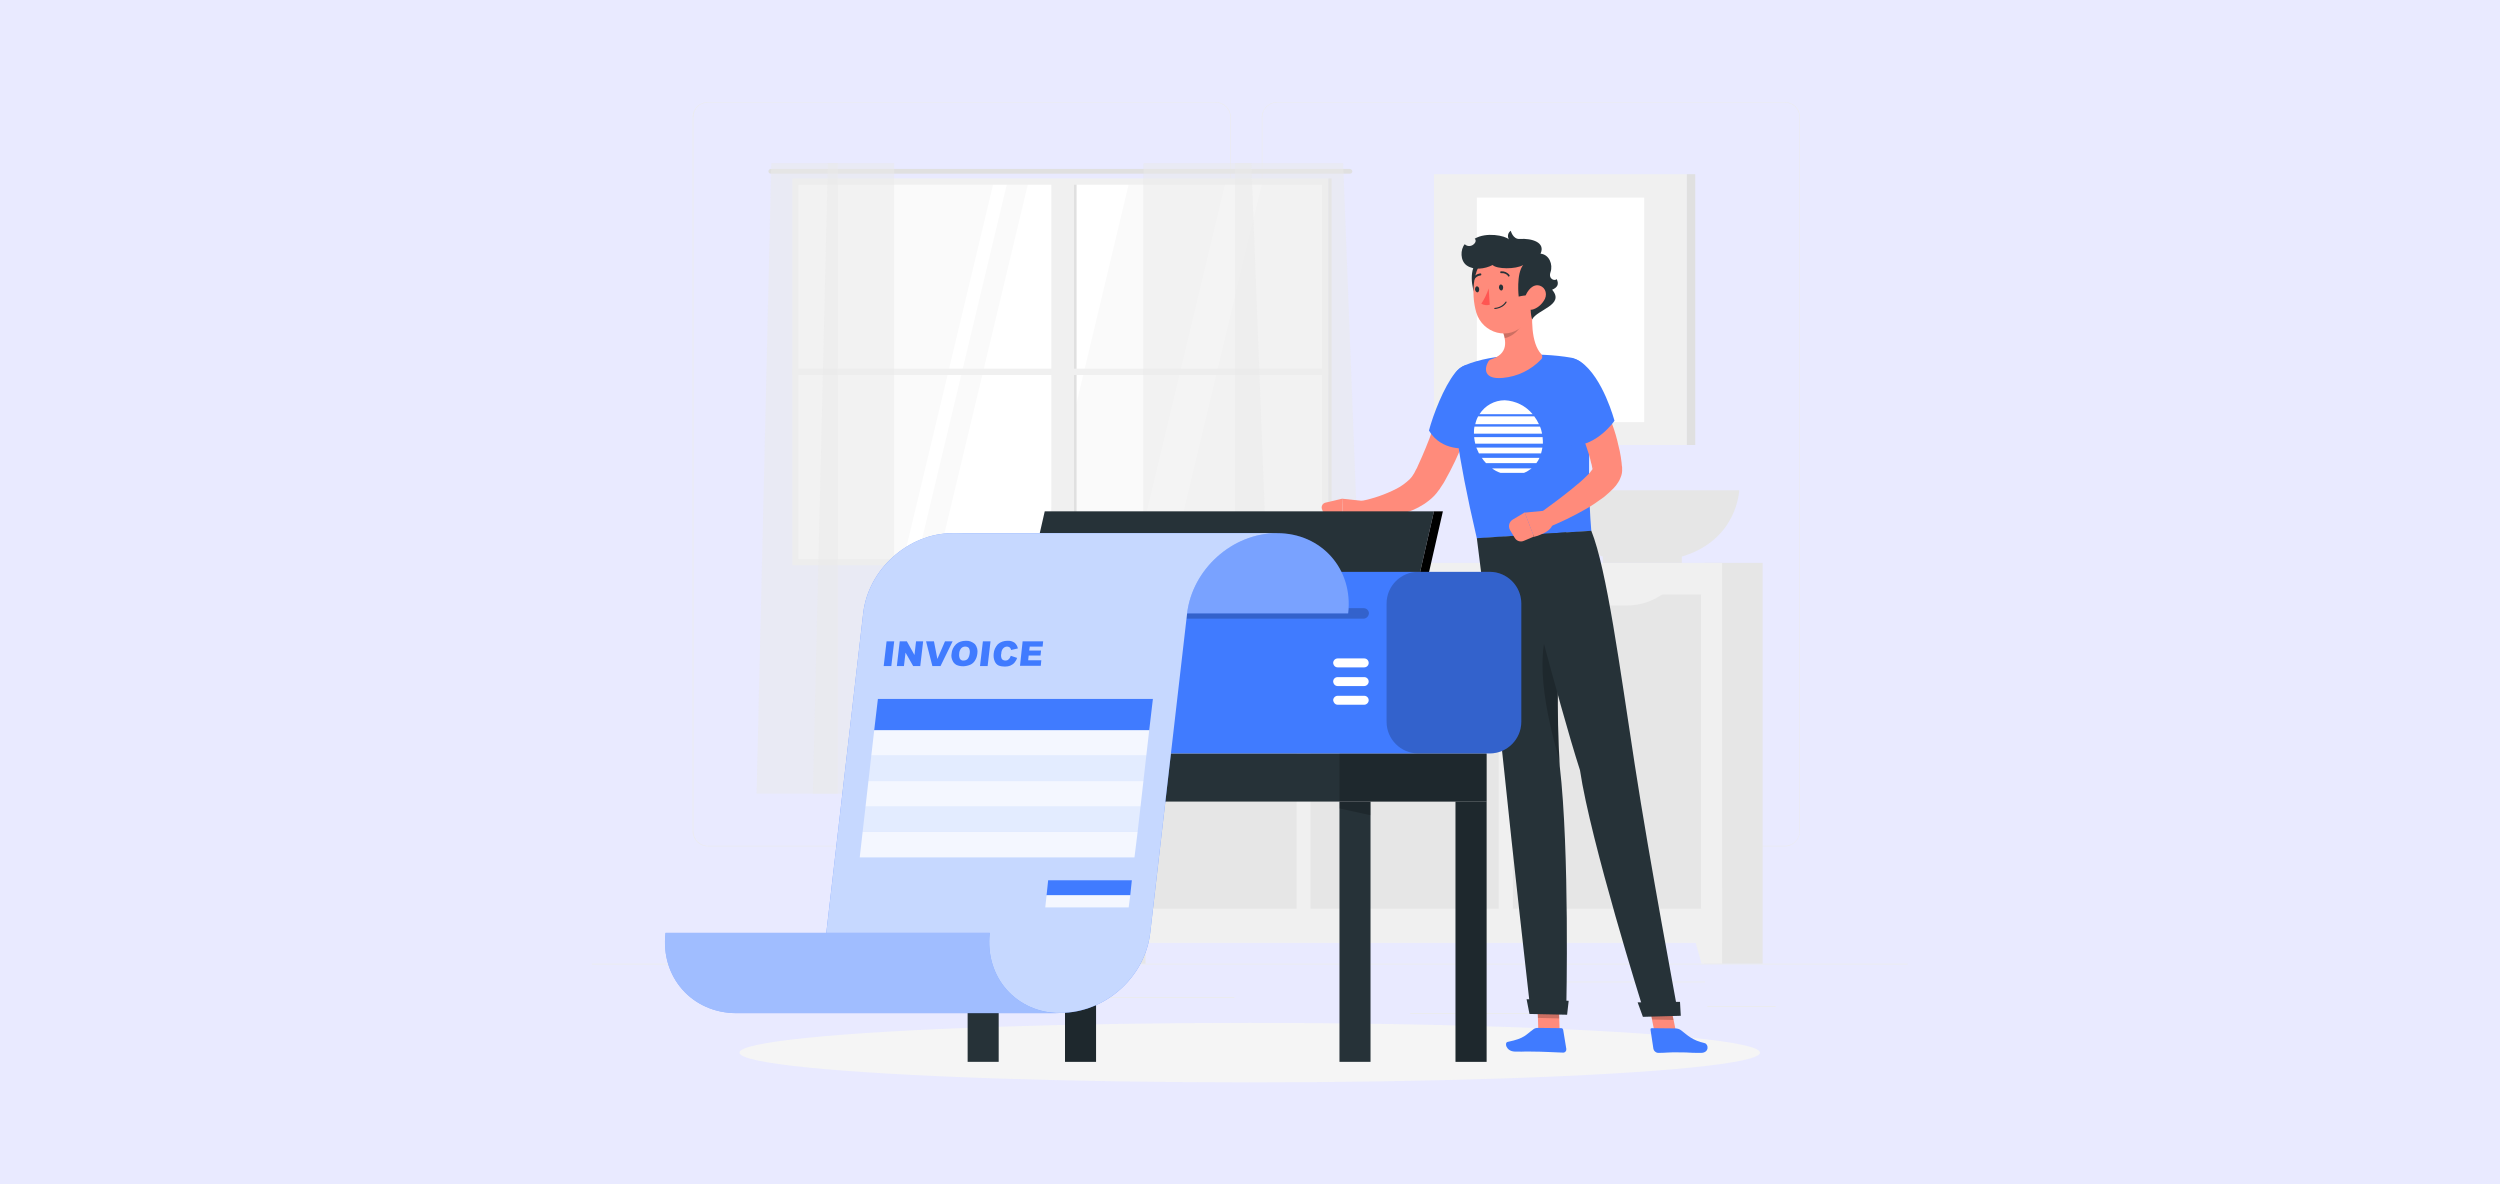 <?xml version="1.0" encoding="utf-8"?>
<!-- Generator: Adobe Illustrator 24.1.2, SVG Export Plug-In . SVG Version: 6.00 Build 0)  -->
<svg version="1.1" id="Layer_1" xmlns="http://www.w3.org/2000/svg" xmlns:xlink="http://www.w3.org/1999/xlink" x="0px" y="0px"
	 viewBox="0 0 950 450" style="enable-background:new 0 0 950 450;" xml:space="preserve">
<style type="text/css">
	.st0{fill:#E9EAFF;}
	.st1{fill:#EBEBEB;}
	.st2{fill:#FAFAFA;}
	.st3{fill:#FFFFFF;}
	.st4{fill:#E0E0E0;}
	.st5{fill:#F0F0F0;}
	.st6{opacity:0.5;fill:#EBEBEB;enable-background:new    ;}
	.st7{fill:#E6E6E6;}
	.st8{fill:#F5F5F5;}
	.st9{fill:#FF8B7B;}
	.st10{fill:#407BFF;}
	.st11{opacity:0.2;enable-background:new    ;}
	.st12{fill:#263238;}
	.st13{fill:#FF5652;}
	.st14{opacity:0.3;}
	.st15{opacity:0.7;fill:#FFFFFF;enable-background:new    ;}
	.st16{opacity:0.5;fill:#FFFFFF;enable-background:new    ;}
	.st17{opacity:0.8;fill:#FFFFFF;enable-background:new    ;}
</style>
<rect class="st0" width="950" height="450"/>
<g id="freepik--background-complete--inject-2">
	<rect x="224.9" y="366.2" class="st1" width="500" height="0.3"/>
	<path class="st1" d="M461.9,321.6H268.9c-3.1,0-5.7-2.6-5.7-5.7V44.5c0-3.1,2.6-5.7,5.7-5.7h193.1c3.2,0,5.7,2.6,5.7,5.7
		c0,0,0,0,0,0v271.4C467.7,319,465.1,321.6,461.9,321.6z M268.9,39c-3,0-5.4,2.4-5.4,5.5v271.4c0,3,2.4,5.5,5.4,5.5h193.1
		c3,0,5.5-2.4,5.5-5.5V44.5c0-3-2.4-5.5-5.5-5.5H268.9z"/>
	<path class="st1" d="M678.3,321.6H485.2c-3.2,0-5.7-2.6-5.7-5.7V44.5c0-3.1,2.6-5.7,5.7-5.7h193.1c3.1,0,5.7,2.5,5.7,5.7v271.4
		C683.9,319,681.4,321.6,678.3,321.6z M485.2,39c-3,0-5.5,2.4-5.5,5.5v271.4c0,3,2.4,5.5,5.5,5.5h193.1c3,0,5.5-2.4,5.5-5.5V44.5
		c0-3-2.4-5.5-5.5-5.5H485.2z"/>
	<rect x="648.8" y="382.3" class="st1" width="26" height="0.3"/>
	<rect x="535.9" y="385" class="st1" width="45" height="0.3"/>
	<rect x="587.1" y="373" class="st1" width="60.8" height="0.3"/>
	<rect x="277.4" y="374.7" class="st1" width="19.2" height="0.3"/>
	<rect x="305.5" y="374.7" class="st1" width="55.3" height="0.3"/>
	<rect x="394.6" y="378.9" class="st1" width="74.5" height="0.3"/>
	<rect x="302.4" y="69.2" class="st2" width="201" height="144.3"/>
	<polygon class="st3" points="356.3,213.5 390.8,69.2 429.1,69.2 394.7,213.5 	"/>
	<polygon class="st3" points="431.2,213.5 465.7,69.2 479.7,69.2 445.2,213.5 	"/>
	<polygon class="st3" points="343.1,213.5 377.6,69.2 382.8,69.2 348.3,213.5 	"/>
	<path class="st4" d="M512.9,64.2H292.9c-0.5,0-0.9,0.4-0.9,0.9l0,0l0,0c0,0.5,0.4,0.9,0.9,0.9c0,0,0,0,0,0h220.1
		c0.5,0,0.9-0.4,0.9-0.9l0,0C513.8,64.6,513.4,64.2,512.9,64.2z"/>
	<rect x="399.5" y="68.9" class="st5" width="8.6" height="144.9"/>
	<rect x="408.1" y="68.9" class="st4" width="1" height="144.9"/>
	<rect x="301.1" y="140.1" class="st5" width="203.7" height="2.4"/>
	<path class="st5" d="M504.8,212.5L504.8,212.5V67.8H301.1v144.7l0,0v2.3h203.7V212.5z M303.4,212.5V70.2h199v142.3H303.4z"/>
	<rect x="504.8" y="67.8" class="st4" width="1.2" height="147"/>
	<polygon class="st6" points="469.3,62 469.3,301.6 519.6,301.6 510.4,62 	"/>
	<polygon class="st6" points="434.5,62 434.5,301.6 484.7,301.6 475.5,62 	"/>
	<polygon class="st6" points="318.4,62 318.4,301.6 287.5,301.6 293.1,62 	"/>
	<polygon class="st6" points="339.8,62 339.8,301.6 308.9,301.6 314.6,62 	"/>
	<rect x="413.1" y="213.9" class="st7" width="22.2" height="152.3"/>
	<polygon class="st5" points="420.9,366.2 413.1,366.2 413.1,337.3 429.1,337.3 	"/>
	<rect x="647.6" y="213.9" class="st7" width="22.2" height="152.3"/>
	<rect x="413.1" y="213.9" class="st5" width="241.3" height="144.4"/>
	<polygon class="st5" points="646.6,366.2 654.4,366.2 654.4,337.3 638.4,337.3 	"/>
	<rect x="574.9" y="225.9" class="st7" width="71.5" height="119.4"/>
	<path class="st5" d="M603.6,230.1h14.2c6,0.1,11.8-2.1,16.2-6.1h-46.6C591.8,228,597.6,230.1,603.6,230.1z"/>
	<rect x="498" y="225.9" class="st7" width="71.5" height="119.4"/>
	<path class="st5" d="M525.9,230.1h14.2c6,0.1,11.8-2.1,16.3-6.1h-46.6C514.2,228,520,230.1,525.9,230.1z"/>
	<rect x="421.2" y="225.9" class="st7" width="71.5" height="119.4"/>
	<path class="st5" d="M449.1,230.1h14.1c6,0.1,11.8-2.1,16.3-6.1h-46.6C437.3,228,443.1,230.1,449.1,230.1z"/>
	<path class="st7" d="M660.9,186.3h-73.5c0,0,0.7,18.9,21.7,25.2v2.4h30v-2.4C660.3,205.2,660.9,186.3,660.9,186.3z"/>
	<rect x="544.9" y="66.2" class="st5" width="96.1" height="102.9"/>
	<rect x="641" y="66.2" class="st4" width="3.2" height="102.9"/>
	<rect x="561.2" y="75.1" class="st3" width="63.6" height="85.3"/>
</g>
<g id="freepik--Shadow--inject-2">
	<ellipse id="freepik--path--inject-2" class="st8" cx="474.9" cy="400" rx="193.9" ry="11.3"/>
</g>
<g id="freepik--Character--inject-2">
	<polygon class="st9" points="592.8,396.1 584.7,396 584.1,377.1 592.2,377.2 	"/>
	<path class="st10" d="M584.4,390.6l8.9,0.1c0.3,0,0.6,0.2,0.7,0.6l1.2,7.3c0.1,0.7-0.4,1.3-1,1.4c-0.1,0-0.1,0-0.2,0
		c-3.2-0.1-7.8-0.4-11.9-0.4c-4.7-0.1-1,0.1-6.5,0c-3.3-0.1-4.1-3.5-2.6-3.7c6.4-1.3,6.8-2.7,9.6-4.7
		C583,390.8,583.7,390.6,584.4,390.6z"/>
	<path class="st9" d="M561.3,152c-0.7,2.8-1.5,5.3-2.3,7.9c-0.8,2.6-1.8,5.1-2.8,7.7c-2,5.2-4.4,10.2-7.1,15
		c-0.3,0.6-0.7,1.2-1.1,1.8l-0.6,0.9l-0.3,0.5c-0.1,0.1-0.3,0.4-0.4,0.5c-1,1.5-2.3,2.8-3.7,3.9c-2.5,2-5.4,3.5-8.5,4.5
		c-2.8,0.9-5.7,1.5-8.6,1.8c-1.4,0.2-2.8,0.2-4.3,0.2c-1.4,0-2.9,0-4.3-0.2l-0.2-6.1c4.7-0.9,9.3-2.5,13.6-4.7
		c1.8-0.9,3.5-2.2,5-3.6c0.6-0.6,1.1-1.3,1.5-2l0.2-0.3l0.2-0.4l0.4-0.8c0.3-0.5,0.6-1,0.8-1.6c2.1-4.5,4-9.2,5.7-13.9
		c0.9-2.4,1.6-4.8,2.5-7.2s1.5-4.9,2.3-7.2L561.3,152z"/>
	<path class="st9" d="M519.2,190.5l-9.2-1l0.4,9.3c0,0,7,1.7,9.9-3.6L519.2,190.5z"/>
	<path class="st9" d="M502.4,193.6l1.7,4c0.3,0.7,0.9,1.1,1.6,1.1l4.7,0.1l-0.4-9.3l-6.3,1.5c-1,0.2-1.7,1.3-1.4,2.3
		C502.3,193.4,502.3,193.5,502.4,193.6z"/>
	<polygon class="st11" points="584.1,377.1 584.4,386.8 592.5,387 592.2,377.2 	"/>
	<path class="st10" d="M553,141.6c-4.4,5.5-8.4,16-10,22c4.8,8.1,14.3,6.7,14.3,6.7s7.9-6.2,10.4-13.7S560.8,131.9,553,141.6z"/>
	<path class="st10" d="M603.5,142.8c1.9,14.1-1,32.4,1.2,59l-43.5,2.8c-7.9-33.8-8.8-48-9.6-57.3c-0.3-3.7,1.8-7.2,5.3-8.6
		c10.3-4.3,27.9-4.9,40-2.8C600.3,136.4,603,139.3,603.5,142.8z"/>
	<path class="st3" d="M571.8,152.1c-3.9,0-7.5,2-9.6,5.3h20.2C579.8,154.2,575.9,152.3,571.8,152.1z"/>
	<path class="st3" d="M583,158.2h-21.3c-0.5,0.9-0.9,2-1.1,3h24.2C584.3,160.1,583.7,159.1,583,158.2z"/>
	<path class="st3" d="M585.2,162.1h-24.9c-0.2,0.9-0.2,1.8-0.2,2.7H586C585.8,163.9,585.6,163,585.2,162.1z"/>
	<path class="st3" d="M570.2,179.7h8.9c1-0.4,2-1,2.9-1.7h-15C567.9,178.7,569,179.3,570.2,179.7z"/>
	<path class="st3" d="M564.7,176h19.1c0.5-0.6,0.9-1.3,1.2-2h-21.9C563.6,174.7,564.1,175.4,564.7,176z"/>
	<path class="st3" d="M562,172.3h23.6c0.2-0.7,0.4-1.5,0.5-2.2h-25.1C561.3,170.8,561.7,171.6,562,172.3z"/>
	<path class="st3" d="M586.2,166.1h-26c0,0.1,0,0.2,0,0.3c0.1,0.7,0.2,1.5,0.4,2.2h25.7c0-0.7,0-1.5-0.1-2.2
		C586.2,166.3,586.2,166.2,586.2,166.1z"/>
	<path class="st9" d="M582.6,114.9l-11.8,10.4c1.7,4.4,2.4,9.2-4.3,11.3c-0.4,0.1-0.7,0.4-0.9,0.7c-1.6,2.7-1.9,7,5.5,6.3
		c5.5-0.5,10.7-3,14.5-7c0.6-0.5,0.6-1.4,0.1-2C581.7,130.3,581.9,120.5,582.6,114.9z"/>
	<path class="st11" d="M577.8,119.2l-7,6.1c0.4,1,0.8,2.1,1,3.2c2.8-0.5,6.4-3.5,6.5-6.2C578.3,121.3,578.2,120.2,577.8,119.2z"/>
	<path class="st12" d="M560.6,100.4c-2.6,3.6-0.9,11.8,1,13.1C566.4,111.3,565.5,98.4,560.6,100.4z"/>
	<path class="st9" d="M582.8,105.9c0,8.1,0.3,12.8-3.5,17.2c-5.8,6.6-15.9,3.6-18.3-4.3c-2.1-7.1-1.7-19.1,6-22.8
		c5.4-2.7,12-0.5,14.7,4.9C582.5,102.4,582.9,104.1,582.8,105.9z"/>
	<path class="st12" d="M582.3,113.8c1.2-2.7-5.2-1.1-5.2-1.1s-1-8.6,1.7-12c-2.8,1.7-10.1,1.6-11.6,0c-3.1,1.6-7.2,2-9.8,0.2
		s-2.5-6.1-0.8-8.1c2.1,2,5.2-0.8,3.8-2.1c4.3-2.6,11.6-1.2,13,0.3c-0.7-1.1-0.4-2.6,0.7-3.3c0,0,0.8,3.3,3.4,3.1
		c4.6-0.3,9.9,1.3,7.9,5.6c3.3,0.3,4.8,4.1,3.8,7c-1,2.9,2,3.5,2.3,2.6c1.1,2.1,0.2,3.3-1.7,4.1c5,5.8-5.7,7.5-7.6,11.3
		C582.2,121.5,580.9,117.1,582.3,113.8z"/>
	<path class="st9" d="M587.1,113.5c-0.9,1.8-2.4,3.3-4.3,4c-2.5,0.9-4-1.3-3.5-3.8c0.5-2.3,2.4-5.4,5-5.3
		C586.9,108.6,588.1,111.2,587.1,113.5z"/>
	<path class="st12" d="M592.7,291.1c-2.6-41,2.5-88.8,2.5-88.8l-34,2.2c2,15.4,8,65.1,10.5,89.4c2.6,25.8,9.7,88.6,9.7,88.6
		l13.8,0.2C595.2,382.7,596.5,323.5,592.7,291.1z"/>
	<path class="st11" d="M592.5,286.7c0-0.5,0-1.1-0.1-1.6c-0.8-18.5-0.3-37.7,0.5-53l-2.1,1.3c-8.9,13.3-3.2,38.2,1.8,55.8
		C592.6,288.4,592.5,287.5,592.5,286.7z"/>
	<polygon class="st12" points="580.1,379.7 581.2,385.3 595.5,385.6 596.1,380.3 	"/>
	<path class="st12" d="M571.2,109.2c0,0.7-0.3,1.2-0.7,1.2s-0.8-0.5-0.9-1.1c0-0.7,0.3-1.2,0.7-1.2S571.2,108.5,571.2,109.2z"/>
	<path class="st12" d="M562.1,109.9c0,0.7-0.3,1.2-0.7,1.2s-0.8-0.5-0.9-1.1c0-0.6,0.3-1.2,0.7-1.2S562.1,109.2,562.1,109.9z"/>
	<path class="st13" d="M565.7,109.6c-0.7,2.1-1.6,4-2.8,5.8c1,0.6,2.1,0.7,3.2,0.4L565.7,109.6z"/>
	<path class="st12" d="M568.9,117.3c1.5-0.3,2.8-1.1,3.6-2.4c0-0.1,0-0.2-0.1-0.3c-0.1-0.1-0.2,0-0.3,0.1c0,0,0,0,0,0
		c-0.9,1.4-2.5,2.2-4.1,2.3c-0.1,0-0.2,0.1-0.2,0.2c0,0,0,0,0,0c0,0.1,0.1,0.2,0.2,0.2c0,0,0,0,0,0
		C568.3,117.4,568.6,117.4,568.9,117.3z"/>
	<path class="st12" d="M573.3,105.1c0.1,0,0.1,0,0.2-0.1c0.2-0.1,0.2-0.4,0.1-0.5c0,0,0,0,0,0c-0.8-1-2-1.5-3.2-1.4
		c-0.2,0-0.4,0.2-0.3,0.4c0,0.2,0.2,0.4,0.4,0.3c0,0,0,0,0,0l0,0c1-0.1,2,0.3,2.6,1.1C573,105.1,573.1,105.1,573.3,105.1z"/>
	<path class="st12" d="M559.9,106.5c0.1,0,0.2-0.1,0.3-0.2c0.5-0.9,1.3-1.5,2.3-1.6c0.2,0,0.4-0.1,0.4-0.4s-0.1-0.4-0.4-0.4
		c0,0-0.1,0-0.1,0c-1.2,0.2-2.3,0.9-2.9,2c-0.1,0.2,0,0.4,0.2,0.5C559.8,106.5,559.9,106.5,559.9,106.5z"/>
	<polygon class="st9" points="637.8,396.7 629.6,396.6 625.8,377.7 634,377.8 	"/>
	<path class="st10" d="M636.6,390.8l-8.9-0.1c-0.2,0-0.5,0.1-0.5,0.4c0,0.1,0,0.1,0,0.2l1.1,7.3c0.2,0.8,0.9,1.4,1.7,1.5
		c3.2,0,4.1-0.3,8.2-0.2c4.7,0,2.6,0.2,8.1,0.2c3.3,0,3-3.3,1.5-3.7c-4.8-1.1-6.4-2.9-9-4.9C638.1,391,637.4,390.8,636.6,390.8z"/>
	<polygon class="st11" points="625.8,377.7 627.8,387.4 635.9,387.6 634,377.8 	"/>
	<path class="st12" d="M621.2,290.5c-5.7-37.1-10.6-74.1-16.5-88.8l-28.8,1.8c0,0,16.2,63.5,24.5,89.2c4,27,23.9,90.4,23.9,90.4
		l12.9-0.6C637.3,382.6,626.9,327.6,621.2,290.5z"/>
	<polygon class="st12" points="622.3,380.9 624.3,386.4 638.7,386 638.4,380.7 	"/>
	<path class="st9" d="M605.3,145.7c0.5,0.7,0.8,1.3,1.2,1.9s0.7,1.2,1,1.9c0.7,1.3,1.3,2.5,1.9,3.8c1.2,2.6,2.3,5.2,3.2,7.8
		c1,2.7,1.8,5.4,2.4,8.2l0.5,2.1l0.4,2.2c0.1,0.7,0.2,1.4,0.3,2.2l0.1,1.1l0.1,0.6v0.1v0.4c0.1,1.2-0.1,2.4-0.6,3.5
		c-0.2,0.6-0.5,1.2-0.9,1.8c-0.5,0.8-1.1,1.6-1.8,2.3c-1.1,1.1-2.3,2.2-3.5,3.2c-2.3,1.7-4.6,3.3-7.1,4.7c-4.7,2.7-9.7,5.1-14.7,7.1
		l-2.9-5.4c4.2-3.1,8.5-6.2,12.4-9.4c2-1.6,3.9-3.2,5.6-4.9c0.8-0.7,1.5-1.5,2.1-2.4c0.2-0.3,0.4-0.6,0.5-0.9
		c0.1-0.1-0.1-0.2-0.2,0.7c0,0.1,0,0.2,0,0.4v0.2v-0.1l-0.1-0.4l-0.2-0.9c-0.1-0.6-0.2-1.2-0.4-1.7l-0.4-1.7l-0.5-1.7
		c-0.7-2.3-1.5-4.6-2.5-6.9c-0.9-2.3-1.9-4.6-3-6.8c-0.5-1.1-1.1-2.2-1.7-3.3l-0.9-1.6l-0.8-1.5L605.3,145.7z"/>
	<path class="st9" d="M587.6,194l-8.2,0.8l3.5,9.2c0,0,7.4-1.7,7.2-5.7L587.6,194z"/>
	<path class="st9" d="M573.8,201.4l1.8,3c0.7,1.2,2.2,1.7,3.5,1.1l3.8-1.6l-3.5-9.2l-4.5,2.7C573.5,198.2,573,200,573.8,201.4
		C573.8,201.4,573.8,201.4,573.8,201.4z"/>
	<path class="st10" d="M582.4,150c2.4,6.5,10.9,15,15.2,19.4c9.5-0.1,15.9-9.5,15.9-9.5s-4.3-16.4-12.8-22.4
		C594.3,133.1,578.2,138.6,582.4,150z"/>
</g>
<g id="freepik--Printer--inject-2">
	<rect x="367.7" y="286.3" class="st12" width="197.2" height="18.3"/>
	<rect x="509" y="286.3" class="st11" width="56" height="18.3"/>
	<rect x="367.7" y="304.6" class="st12" width="11.8" height="98.9"/>
	<polygon class="st11" points="379.5,309.8 367.7,307.2 367.7,304.6 379.5,304.6 	"/>
	<rect x="553.1" y="304.6" class="st12" width="11.8" height="98.9"/>
	<rect x="553.1" y="304.6" class="st11" width="11.8" height="98.9"/>
	<rect x="509" y="304.6" class="st12" width="11.8" height="98.9"/>
	<polygon class="st11" points="520.8,309.8 509,307.2 509,304.6 520.8,304.6 	"/>
	<rect x="404.7" y="304.6" class="st12" width="11.8" height="98.9"/>
	<rect x="404.7" y="304.6" class="st11" width="11.8" height="98.9"/>
	<polygon class="st12" points="544.9,194.3 397,194.3 383.9,251.8 531.8,251.8 	"/>
	<polygon points="544.9,194.3 548.3,194.3 535.2,251.8 531.8,251.8 	"/>
	<path class="st10" d="M353,217.3h213.1c6.6,0,12,5.4,12,12v45c0,6.6-5.4,12-12,12H353c-6.6,0-12-5.4-12-12v-45
		C341,222.7,346.4,217.3,353,217.3z"/>
	<path class="st11" d="M538.9,217.3h27.3c6.6,0,12,5.4,12,12v45c0,6.6-5.4,12-12,12h-27.3c-6.6,0-12-5.4-12-12v-45
		C526.9,222.7,532.3,217.3,538.9,217.3z"/>
	<path class="st11" d="M518.1,235.1H349.8c-1.1,0-2-0.9-2-2l0,0c0-1.1,0.9-2,2-2h168.4c1.1,0,2,0.9,2,2l0,0
		C520.1,234.2,519.2,235.1,518.1,235.1z"/>
	<path class="st3" d="M508.3,253.6h10.1c0.9,0,1.7-0.7,1.7-1.7l0,0c0-0.9-0.7-1.7-1.7-1.7h-10.1c-0.9,0-1.7,0.8-1.7,1.7l0,0
		C506.7,252.9,507.4,253.6,508.3,253.6z"/>
	<path class="st3" d="M508.3,260.7h10.1c0.9,0,1.7-0.8,1.7-1.7l0,0c0-0.9-0.7-1.7-1.7-1.7h-10.1c-0.9,0-1.7,0.7-1.7,1.7l0,0
		C506.7,260,507.4,260.7,508.3,260.7z"/>
	<path class="st3" d="M508.3,267.8h10.1c0.9,0,1.7-0.8,1.7-1.7l0,0c0-0.9-0.7-1.7-1.7-1.7h-10.1c-0.9,0-1.7,0.8-1.7,1.7l0,0
		C506.7,267,507.4,267.8,508.3,267.8z"/>
	<path class="st10" d="M389.1,233.1c1.9-16.9-10.1-30.5-27-30.5h123.2c16.9,0,29,13.7,27,30.5H389.1z"/>
	<g class="st14">
		<path class="st3" d="M389.1,233.1c1.9-16.9-10.1-30.5-27-30.5h123.2c16.9,0,29,13.7,27,30.5H389.1z"/>
	</g>
	<path class="st10" d="M362,202.6h123.2c-16.9,0-32.1,13.7-34.1,30.5l-14,121.3c-1.9,16.9-17.2,30.5-34.1,30.5H341
		c-16.9,0-29-13.7-27-30.5l14-121.3C329.9,216.3,345.2,202.6,362,202.6z"/>
	<path class="st15" d="M362,202.6h123.2c-16.9,0-32.1,13.7-34.1,30.5l-14,121.3c-1.9,16.9-17.2,30.5-34.1,30.5H341
		c-16.9,0-29-13.7-27-30.5l14-121.3C329.9,216.3,345.2,202.6,362,202.6z"/>
	<path class="st10" d="M376.1,354.5c-1.9,16.9,10.1,30.5,27,30.5H279.9c-16.9,0-29-13.7-27-30.5H376.1z"/>
	<path class="st16" d="M376.1,354.5c-1.9,16.9,10.1,30.5,27,30.5H279.9c-16.9,0-29-13.7-27-30.5H376.1z"/>
	<path class="st10" d="M336.9,243.7h2.9l-1.1,9.4h-2.9L336.9,243.7z"/>
	<path class="st10" d="M341.9,243.7h2.7l2.9,5.2l0.6-5.2h2.7l-1.1,9.4h-2.7l-2.9-5.1l-0.6,5.1h-2.7L341.9,243.7z"/>
	<path class="st10" d="M351.9,243.7h3l1.3,6.7l2.9-6.7h2.9l-4.6,9.4h-3.1L351.9,243.7z"/>
	<path class="st10" d="M361.6,248.4c0.1-1.4,0.7-2.6,1.7-3.6c1-0.9,2.3-1.3,3.7-1.3c1.3-0.1,2.5,0.4,3.5,1.3c0.8,1,1.1,2.3,0.9,3.5
		c-0.1,1-0.4,1.9-0.9,2.7c-0.4,0.7-1.1,1.3-1.8,1.6c-1.7,0.7-3.5,0.8-5.2,0.1c-0.7-0.4-1.2-0.9-1.5-1.6
		C361.6,250.3,361.4,249.3,361.6,248.4z M364.5,248.4c-0.1,0.7,0,1.4,0.3,2c0.3,0.4,0.8,0.7,1.4,0.6c0.6,0,1.1-0.2,1.5-0.6
		c0.5-0.6,0.7-1.4,0.8-2.2c0.1-0.7,0-1.3-0.3-1.9c-0.3-0.4-0.8-0.6-1.4-0.6c-0.6,0-1.1,0.2-1.5,0.6
		C364.8,246.9,364.5,247.6,364.5,248.4L364.5,248.4z"/>
	<path class="st10" d="M373.5,243.7h2.9l-1.1,9.4h-2.9L373.5,243.7z"/>
	<path class="st10" d="M384.1,249.2l2.4,0.8c-0.2,0.7-0.6,1.3-1,1.8c-0.4,0.5-0.9,0.8-1.5,1.1c-0.7,0.3-1.4,0.4-2.1,0.4
		c-0.8,0-1.7-0.1-2.4-0.4c-0.7-0.3-1.2-0.9-1.5-1.6c-0.4-0.9-0.5-1.9-0.4-2.9c0.1-1.4,0.7-2.6,1.6-3.6c1-0.9,2.3-1.3,3.6-1.3
		c1-0.1,1.9,0.2,2.7,0.7c0.7,0.6,1.1,1.3,1.3,2.2l-2.6,0.6c0-0.2-0.1-0.4-0.2-0.6c-0.1-0.2-0.3-0.4-0.5-0.5
		c-0.2-0.1-0.5-0.2-0.8-0.2c-0.6,0-1.2,0.3-1.6,0.8c-0.4,0.5-0.6,1.2-0.6,1.8c-0.2,0.7-0.1,1.5,0.2,2.1c0.3,0.4,0.8,0.6,1.3,0.6
		c0.5,0,1-0.1,1.3-0.5C383.7,250.2,383.9,249.7,384.1,249.2z"/>
	<path class="st10" d="M388.6,243.7h7.8l-0.2,2h-4.9l-0.2,1.5h4.5l-0.2,1.9h-4.5l-0.2,1.8h5l-0.2,2.1h-7.9L388.6,243.7z"/>
	<polygon class="st10" points="436.7,277.5 332.2,277.5 333.6,265.6 438.1,265.6 	"/>
	<polygon class="st17" points="436.7,277.5 332.2,277.5 331.1,287.1 435.6,287.1 	"/>
	<polygon class="st10" points="429.5,340.2 397.7,340.2 398.3,334.5 430.1,334.5 	"/>
	<polygon class="st17" points="429.5,340.2 397.7,340.2 397.2,344.8 428.9,344.8 	"/>
	<polygon class="st16" points="434.5,296.8 330,296.8 331.1,287.1 435.6,287.1 	"/>
	<polygon class="st17" points="434.5,296.8 330,296.8 328.9,306.5 433.4,306.5 	"/>
	<polygon class="st16" points="432.3,316.1 327.8,316.1 328.9,306.5 433.4,306.5 	"/>
	<polygon class="st17" points="432.3,316.1 327.8,316.1 326.7,325.8 431.1,325.8 	"/>
</g>
</svg>
